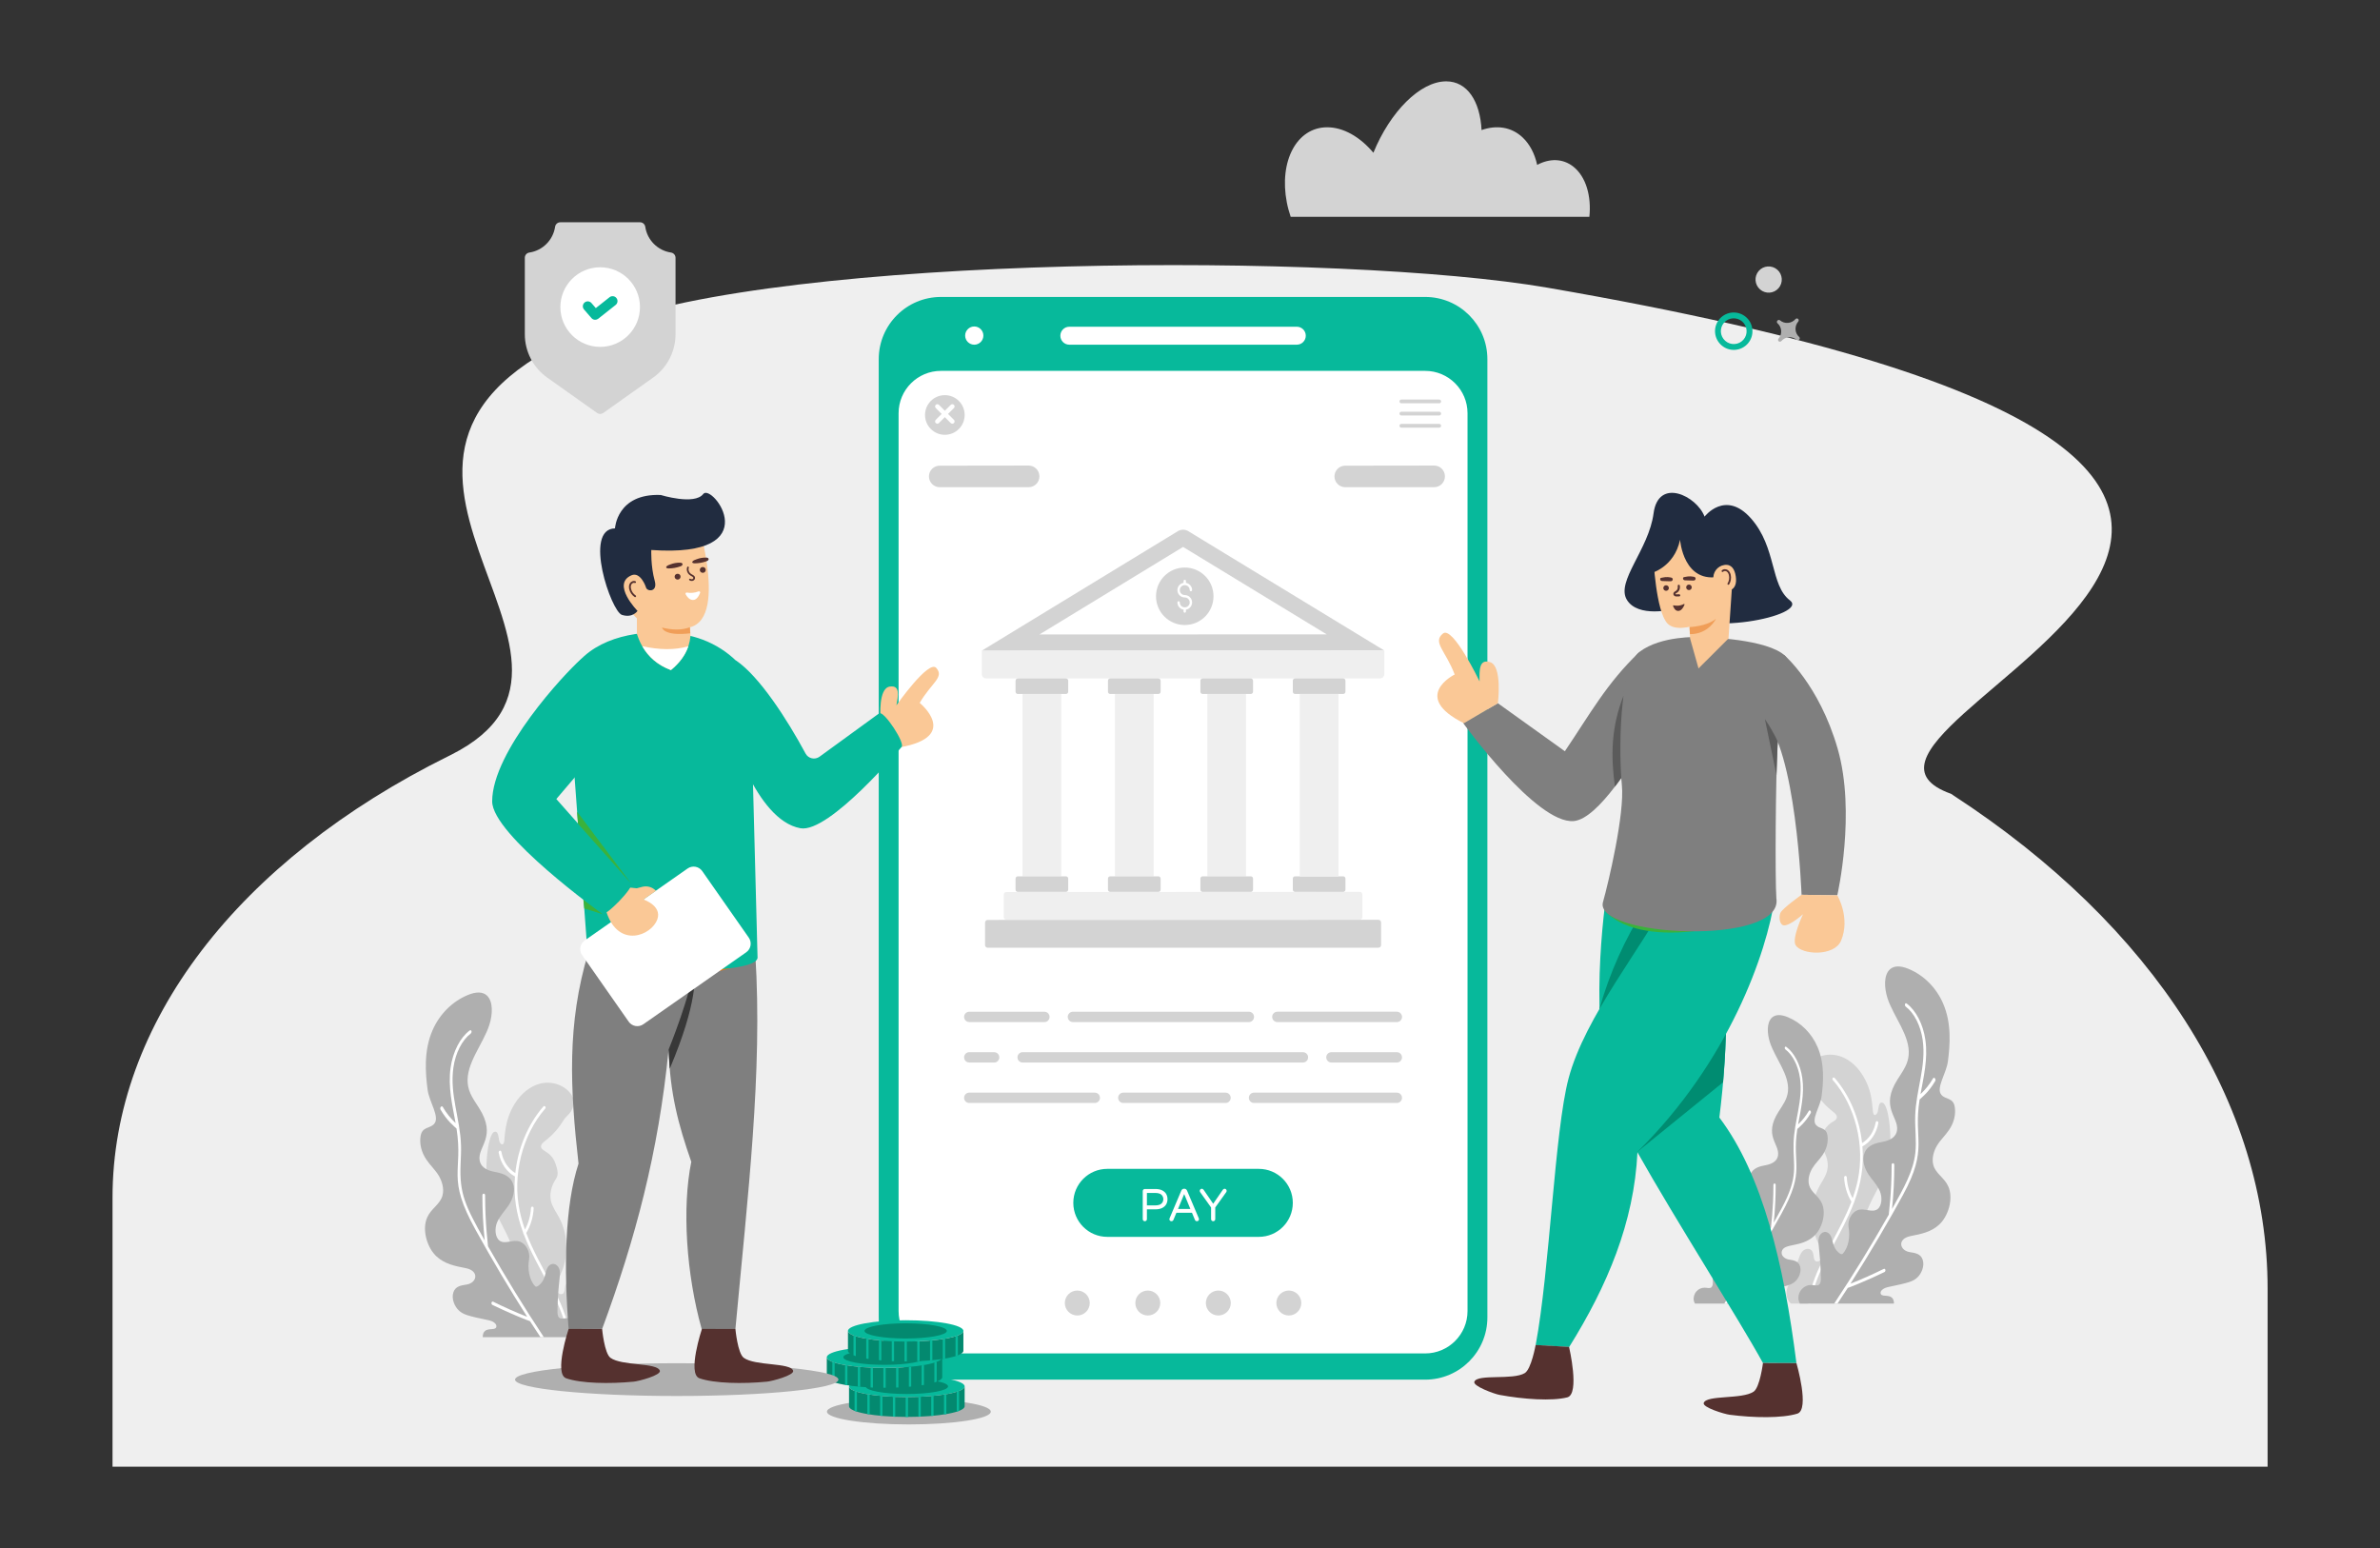 <?xml version="1.0" encoding="utf-8"?>
<!-- Generator: Adobe Illustrator 16.0.0, SVG Export Plug-In . SVG Version: 6.00 Build 0)  -->
<!DOCTYPE svg PUBLIC "-//W3C//DTD SVG 1.1//EN" "http://www.w3.org/Graphics/SVG/1.1/DTD/svg11.dtd">
<svg version="1.1" id="Layer_1" xmlns="http://www.w3.org/2000/svg" xmlns:xlink="http://www.w3.org/1999/xlink" x="0px" y="0px"
	 width="1026.248px" height="667.541px" viewBox="0 0 1026.248 667.541" enable-background="new 0 0 1026.248 667.541"
	 xml:space="preserve">
<rect x="0" y="0" width="1026.248" height="667.541" fill="#333333" stroke="none"/>
<path fill="#EFEFEF" d="M977.784,555.689v76.73H48.52V516.371c0-75.03,54.032-145.377,144.908-190.373
	c0.396-0.196,0.79-0.394,1.185-0.591c84.069-42.303-73.977-130.821,63.995-184.678c80.535-31.437,320.775-31.849,408.61-16.688
	c475.138,82.01,93.6,189.359,174.019,218.222c0.402,0.145,0.674,0.444,1.014,0.666C928.565,399.148,977.784,475.608,977.784,555.689
	z"/>
<path fill="#D3D3D3" d="M214.992,525.267c4.748,9.293,6.818,12.491,7.14,21.971c0.226,5.808,0.945,7.418,2.775,10.505
	c0.509,0.84,1.003,1.637,1.397,2.483c0.69,1.471,1.196,3.629,0.318,5.013c-1.799,2.771,1.002,9.998,6.013,10.812
	c3.165,0.523,6.009-1.672,9.026-1.019c1.374,0.297,3.055,0.653,4.141,1.524h7.755c3.017-2.628,2.354-7.712-0.521-10.072
	c-0.446-3.275-1.727-6.254-2.941-9.812c-0.359-1.029-0.78-2.305-1.677-3.222c-0.957-0.962-2.609-1.457-3.735-0.53
	c-1.478,1.225-0.806,3.578-1.676,4.646c-0.618,0.751-1.969,0.495-2.638-0.359c-0.652-0.851-0.839-2.217-0.493-3.596
	c0.323-1.267,0.99-2.43,1.658-3.746c3.787-7.843,3.582-17.425-0.531-25.047c-1.142-2.118-2.764-4.275-3.393-6.79
	c-0.769-3.045,0.029-6.709,2.181-9.826c1.344-1.961,0.311-4.753-0.281-6.484c-1.877-5.437-6.188-5.128-6.216-7.372
	c-0.024-0.923,0.825-1.683,1.852-2.475c3.166-2.447,5.885-5.542,7.961-9.009c0.782-1.299,2.375-2.343,3.238-3.861
	c0.918-1.671,1.235-3.483,0.88-5.047c-0.952-4.076-7.367-8.554-14.463-6.674c-4.131,1.074-8.102,4.175-10.909,8.784
	c-4.664,7.551-4.081,15.172-4.543,16.567c-0.123,0.377-0.404,0.793-0.727,0.824c-0.266,0.039-0.604-0.195-0.982-0.719
	c-0.816-1.094-0.294-5.268-2.379-4.727c-3.294,0.884-5.038,20.759-1.666,29.575C212.511,520.287,213.747,522.837,214.992,525.267z"
	/>
<path fill="#FFFFFF" d="M222.055,507.278c-0.698,8.706,0.62,16.365,3.561,24.295c-0.023,0.237,0.052,0.483,0.23,0.638
	c0.002,0.001,0.005,0.002,0.006,0.003c5.899,15.487,16.4,28.134,19.088,44.341h1.197c-2.729-16.7-13.297-29.277-19.223-44.899
	c1.895-3.161,3.012-6.879,3.2-10.675c0.019-0.366-0.227-0.683-0.552-0.707c-0.314-0.019-0.603,0.256-0.62,0.625
	c-0.163,3.266-1.059,6.468-2.581,9.252c-0.913-2.576-1.689-5.223-2.246-7.925c-3.302-15.479,1.147-32.941,10.976-44.198
	c0.56-0.654-0.27-1.544-0.828-0.895c-6.586,7.612-10.932,17.917-12.057,28.668c-2.999-1.749-5.288-5.103-6.017-9.133
	c-0.07-0.385-0.386-0.616-0.702-0.51c-0.317,0.104-0.52,0.503-0.448,0.893C215.879,501.662,218.57,505.453,222.055,507.278z"/>
<path fill="#AFAFAF" d="M189.164,506.884c1.32,2.199,2.458,5.522,1.647,8.574c-1.033,3.831-4.849,5.566-6.573,9.403
	c-2.495,5.469,0.095,13.399,4.02,16.917c3.558,3.254,7.845,4.107,12.647,5.037c5.868,1.22,4.769,6.228,0.474,7.026
	c-2.709,0.432-5.006,0.733-5.897,3.432c-0.891,2.689,0.515,6.017,2.286,7.696c1.917,1.842,3.765,2.391,13.11,4.332
	c1.359,0.272,3.356,1.332,3.161,2.703c-0.234,1.746-3.245,0.51-4.897,1.867c-0.675,0.537-1.008,1.515-0.986,2.684h41.438
	c2.106-3.711-0.941-8.293-5.055-8.189c-1.241,0.034-2.576,0.513-3.408-0.174c-0.685-0.584-0.785-1.793-0.753-2.985
	c0.247-12.712,1.53-15.169,0.902-17.635c-0.732-2.841-3.669-3.601-5.19-0.983c-1.064,1.846-0.837,4.375-2.589,6.492
	c-0.957,1.18-2.194,2.093-2.728,1.541c-2.72-2.836-3.347-7.958-2.642-11.586c0.595-3.222-1.353-6.824-4.08-7.698
	c-3.01-0.957-6.26,1.281-8.593-0.355c-2.051-1.464-2.219-5.316-1.11-7.94c1.164-2.781,3.302-4.829,5-7.372
	c1.709-2.597,3.084-6.348,1.745-9.593c-1.45-3.578-5.328-4.315-7.928-4.806c-3.801-0.714-5.97-2.397-6.362-5.005
	c-0.904-6.041,7.642-10.108-0.281-22.591c-2.094-3.307-4.442-6.308-4.844-10.517c-0.829-8.551,6.642-16.977,9.313-25.2
	c1.401-4.34,1.804-10.117-1.085-12.75c-1.751-1.566-4.485-1.702-8.116-0.208c-6.693,2.738-12.302,8.29-15.32,15.32
	c-3.757,8.674-3.059,18.208-2.091,25.536c0.69,5.318,5.401,11.765,2.859,14.701c-1.881,2.197-5.234,1.112-5.898,5.395
	c-0.517,3.307,0.387,6.96,2.551,10.105C185.514,502.459,187.62,504.363,189.164,506.884z"/>
<path fill="#FFFFFF" d="M196.85,486.615c2.983,18.941-4.499,20.808,8.283,43.802c7.158,12.95,14.512,25.356,22.186,37.366
	c-4.913-1.931-9.804-4.1-14.653-6.507c-0.318-0.157-0.648,0.024-0.738,0.409c-0.089,0.386,0.099,0.827,0.419,0.982
	c7.362,3.609,15.602,6.879,16.159,6.979c1.494,2.32,3.012,4.617,4.537,6.908h1.455c-8.364-12.619-16.343-25.578-24.067-39.191
	c0.028-0.747-1.254-9.161-1.25-21.93c-0.001-1.003-1.176-0.987-1.175,0.007c-0.002,6.488,0.329,12.97,0.991,19.424
	c-8.481-15.106-10.894-20.169-10.4-32.694c0.106-2.696,0.272-5.484,0.195-8.239c-0.328-11.649-4.948-21.884-3.297-33.559
	c0.892-6.368,3.805-11.945,7.428-14.676c0.323-0.246,0.49-0.746,0.375-1.12c-0.115-0.375-0.471-0.483-0.797-0.24
	c-4.016,3.005-7.24,9.107-8.203,16.031c-1.191,8.438,0.818,16.394,2.154,23.871c-2.088-1.932-3.964-4.242-5.528-6.946
	c-0.192-0.333-0.567-0.346-0.836-0.031c-0.269,0.319-0.328,0.846-0.133,1.179C192.91,483.497,195.867,485.649,196.85,486.615z"/>
<path fill="#D3D3D3" d="M809.978,511.905c-0.815,1.598-1.68,3.216-2.496,4.83c-3.996,7.945-4.31,11.414-4.488,16.664
	c-0.221,5.682-0.925,7.257-2.714,10.277c-0.499,0.821-0.982,1.601-1.367,2.429c-0.676,1.439-1.17,3.55-0.311,4.904
	c1.76,2.71-0.98,9.78-5.882,10.576c-3.096,0.512-5.877-1.635-8.829-0.996c-1.345,0.291-2.989,0.638-4.052,1.491h-7.587
	c-2.95-2.57-2.303-7.544,0.509-9.854c0.438-3.203,1.689-6.118,2.878-9.598c0.351-1.007,0.763-2.255,1.641-3.152
	c0.936-0.941,2.552-1.425,3.653-0.519c0.801,0.665,0.965,1.72,1.086,2.658c0.168,1.238,0.343,2.367,1.616,2.32
	c1.907-0.062,2.479-2.404,2-4.301c-0.315-1.24-0.969-2.377-1.621-3.665c-3.705-7.673-3.504-17.046,0.519-24.502
	c1.118-2.071,2.705-4.182,3.319-6.642c0.752-2.979-0.028-6.563-2.133-9.612c-1.314-1.918-0.304-4.65,0.274-6.343
	c1.403-4.063,4.423-5.081,5.328-5.836c0.468-0.411,0.746-0.918,0.752-1.375c0.024-0.903-0.806-1.646-1.812-2.421
	c-3.096-2.394-5.757-5.421-7.787-8.813c-0.765-1.271-2.325-2.292-3.167-3.777c-1.695-3.079-1.323-6.016,1.426-8.559
	c6.079-5.684,16.424-4.341,22.533,5.686c5.57,9.02,3.272,16.833,5.155,17.013c0.26,0.038,0.59-0.192,0.961-0.704
	c0.798-1.07,0.289-5.153,2.327-4.625c0.413,0.111,0.791,0.509,1.152,1.208c2.247,3.907,3.499,19.825,0.477,27.725
	C812.404,507.034,811.195,509.529,809.978,511.905z"/>
<path fill="#FFFFFF" d="M803.068,494.308c0.683,8.518-0.606,16.01-3.483,23.768c0.022,0.233-0.051,0.472-0.226,0.625
	c-0.002,0.001-0.006,0.002-0.007,0.003c-1.236,3.246-2.677,6.361-4.172,9.349c-5.748,11.473-12.428,21.53-14.5,34.029h-1.171
	c2.098-12.833,8.879-23.061,14.674-34.643c1.483-2.968,2.91-6.063,4.131-9.281c-1.854-3.093-2.947-6.729-3.13-10.443
	c-0.018-0.358,0.223-0.667,0.539-0.691c0.308-0.018,0.59,0.25,0.606,0.612c0.159,3.195,1.035,6.328,2.524,9.05
	c0.894-2.52,1.652-5.108,2.197-7.752c3.229-15.143-1.122-32.226-10.737-43.238c-0.548-0.639,0.263-1.511,0.81-0.875
	c6.442,7.447,10.694,17.528,11.795,28.045c2.934-1.71,5.172-4.991,5.884-8.934c0.069-0.377,0.378-0.603,0.687-0.499
	c0.311,0.102,0.509,0.492,0.44,0.873C809.11,488.814,806.477,492.524,803.068,494.308z"/>
<path fill="#AFAFAF" d="M835.245,493.923c-1.292,2.15-2.405,5.401-1.612,8.387c1.011,3.749,4.746,5.446,6.432,9.199
	c2.44,5.35-0.093,13.108-3.933,16.55c-3.481,3.184-7.673,4.018-12.372,4.928c-5.741,1.193-4.666,6.092-0.464,6.874
	c2.652,0.422,4.898,0.717,5.769,3.357c0.872,2.63-0.503,5.886-2.237,7.529c-1.874,1.802-3.682,2.339-12.825,4.237
	c-1.33,0.266-3.283,1.303-3.092,2.645c0.229,1.708,3.174,0.5,4.792,1.827c0.659,0.525,0.985,1.483,0.963,2.625h-40.536
	c-0.262-0.46-0.484-0.95-0.59-1.514c-0.603-3.301,2.067-6.585,5.536-6.497c1.213,0.033,2.519,0.501,3.333-0.171
	c0.669-0.572,0.768-1.754,0.736-2.92c-0.242-12.436-1.497-14.839-0.882-17.251c0.716-2.78,3.589-3.523,5.077-0.962
	c0.454,0.787,0.694,1.785,0.929,2.764c0.408,1.607,0.914,2.753,1.604,3.587c0.936,1.154,2.146,2.048,2.667,1.508
	c2.661-2.774,3.275-7.785,2.584-11.334c-0.274-1.485,0-3.142,0.756-4.594c0.769-1.449,1.945-2.523,3.235-2.937
	c2.945-0.935,6.125,1.253,8.406-0.347c2.007-1.432,2.171-5.201,1.085-7.768c-0.695-1.663-1.724-3.022-2.822-4.44
	c-0.698-0.888-1.427-1.809-2.069-2.771c-1.673-2.54-3.018-6.21-1.708-9.384c1.417-3.5,5.212-4.222,7.756-4.701
	c3.718-0.699,5.838-2.346,6.223-4.896c0.884-5.91-7.477-9.889,0.275-22.1c0.363-0.573,0.748-1.139,1.116-1.72
	c1.642-2.52,3.3-5.185,3.622-8.569c0.816-8.413-6.497-16.607-9.11-24.652c-1.371-4.247-1.765-9.898,1.062-12.474
	c1.712-1.532,4.386-1.666,7.939-0.203c6.548,2.678,12.034,8.11,14.988,14.987c3.674,8.485,2.992,17.812,2.045,24.98
	c-0.676,5.202-5.285,11.51-2.797,14.382c1.841,2.148,5.12,1.087,5.77,5.277c0.506,3.235-0.379,6.809-2.496,9.886
	C838.814,489.594,836.755,491.458,835.245,493.923z"/>
<path fill="#FFFFFF" d="M827.726,474.094c-2.771,17.602,3.886,20.796-7.116,41.05c-5.521,10.206-14.179,25.032-22.69,38.355
	c4.806-1.89,9.59-4.012,14.334-6.366c0.311-0.153,0.633,0.023,0.722,0.4c0.087,0.377-0.097,0.809-0.41,0.961
	c-7.202,3.53-15.263,6.729-15.808,6.828c-1.461,2.27-2.947,4.516-4.439,6.758h-1.423c8.183-12.345,15.988-25.022,23.544-38.34
	c-0.028-0.73,1.226-8.961,1.223-21.452c0-0.401,0.251-0.727,0.565-0.73c0.002-0.001,0.004-0.001,0.008,0
	c0.316,0,0.576,0.33,0.576,0.736c0.001,6.347-0.322,12.689-0.97,19.002c5.186-9.236,9.193-16.342,10.051-24.248
	c0.555-5.107-0.216-10.531-0.067-15.795c0.32-11.396,4.839-21.409,3.225-32.829c-0.872-6.229-3.722-11.686-7.267-14.357
	c-0.315-0.241-0.48-0.729-0.366-1.096c0.112-0.366,0.46-0.473,0.778-0.234c3.929,2.939,7.083,8.909,8.024,15.682
	c1.166,8.255-0.8,16.038-2.106,23.353c2.042-1.889,3.878-4.149,5.409-6.795c0.188-0.326,0.554-0.338,0.817-0.031
	c0.263,0.313,0.321,0.828,0.131,1.154C831.582,471.04,828.689,473.146,827.726,474.094z"/>
<path fill="#AFAFAF" d="M781.443,503.76c-1.105,1.84-2.058,4.623-1.379,7.177c0.864,3.207,4.06,4.66,5.503,7.871
	c2.088,4.578-0.08,11.216-3.366,14.161c-5.629,5.148-13.148,2.842-13.921,6.731c-0.352,1.704,1.249,3.053,2.939,3.367
	c2.268,0.361,4.19,0.614,4.936,2.872c0.745,2.25-0.431,5.037-1.914,6.443c-1.483,1.425-3.219,1.852-4.757,2.231
	c-2.072,0.499-4.145,0.964-6.217,1.395c-0.876,0.175-2.02,0.722-2.477,1.483c-0.155,0.249-0.208,0.5-0.168,0.78
	c0.095,0.711,0.664,0.833,1.837,0.926c0.805,0.053,1.626,0.116,2.262,0.637c0.564,0.45,0.844,1.269,0.825,2.247H730.86
	c-0.223-0.394-0.414-0.813-0.504-1.295c-0.249-1.36,0.189-2.894,1.143-3.966c0.908-1.03,2.248-1.628,3.594-1.594
	c0.298,0.009,0.604,0.052,0.905,0.083c0.744,0.097,1.452,0.18,1.948-0.229c0.572-0.489,0.656-1.501,0.63-2.499
	c-0.208-10.641-1.281-12.697-0.755-14.761c0.613-2.379,3.071-3.015,4.345-0.823c0.864,1.499,0.734,3.702,2.166,5.434
	c0.801,0.987,1.837,1.752,2.284,1.29c2.277-2.374,2.802-6.662,2.211-9.699c-0.498-2.697,1.134-5.712,3.415-6.444
	c2.404-0.764,5.298,1.033,7.193-0.296c1.718-1.226,1.857-4.451,0.929-6.647c-0.973-2.328-2.763-4.042-4.185-6.171
	c-1.432-2.173-2.583-5.313-1.461-8.029c1.214-2.995,4.46-3.612,6.637-4.023c3.181-0.598,4.996-2.007,5.325-4.189
	c0.756-5.056-6.397-8.461,0.235-18.911c1.752-2.768,3.718-5.28,4.054-8.802c0.695-7.158-5.559-14.211-7.795-21.094
	c-1.172-3.634-1.509-8.469,0.909-10.673c1.466-1.311,3.753-1.425,6.793-0.173c5.604,2.292,10.297,6.939,12.824,12.824
	c3.145,7.261,2.56,15.241,1.751,21.375c-0.579,4.451-4.521,9.849-2.393,12.306c1.581,1.846,4.38,0.93,4.937,4.516
	c0.433,2.768-0.325,5.826-2.136,8.458C784.498,500.056,782.735,501.651,781.443,503.76z"/>
<path fill="#FFFFFF" d="M775.009,486.794c-2.484,15.775,3.725,17.494-6.933,36.666c-5.992,10.839-12.148,21.225-18.57,31.278
	c4.112-1.616,8.206-3.432,12.265-5.447c0.64-0.315,0.908,0.852,0.267,1.164c-4.457,2.185-8.953,4.132-13.469,5.84
	c-0.02,0.007-0.038-0.001-0.057,0.003c-1.251,1.943-2.522,3.865-3.799,5.783h-1.217c7.001-10.563,13.68-21.411,20.146-32.806
	c-0.025-0.625,1.048-7.668,1.046-18.356c0-0.343,0.215-0.622,0.483-0.625c0.002,0,0.004,0,0.007,0c0.271,0,0.493,0.283,0.492,0.631
	c0.002,5.43-0.275,10.856-0.829,16.259c0.708-1.263,3.046-5.546,3.281-5.983c7.716-14.271,4.974-18.104,5.261-28.28
	c0.275-9.751,4.141-18.319,2.76-28.091c-0.747-5.33-3.185-9.999-6.218-12.286c-0.651-0.496-0.292-1.623,0.353-1.138
	c3.361,2.516,6.061,7.624,6.867,13.419c0.997,7.063-0.682,13.7-1.803,19.981c1.747-1.616,3.317-3.551,4.628-5.814
	c0.161-0.279,0.475-0.289,0.698-0.026c0.225,0.267,0.275,0.708,0.112,0.987C778.309,484.18,775.834,485.983,775.009,486.794z"/>
<path fill="#07B99B" d="M641.357,154.87v413.174c0,14.822-12.016,26.837-26.828,26.837H405.734
	c-14.813,0-26.828-12.015-26.828-26.837V154.87c0-14.822,12.015-26.828,26.828-26.828h208.794
	C629.341,128.042,641.357,140.048,641.357,154.87z"/>
<path fill="#FFFFFF" d="M632.794,178.178v387.125c0,10.075-8.19,18.275-18.265,18.275H405.734c-10.075,0-18.266-8.201-18.266-18.275
	V178.178c0-10.075,8.191-18.266,18.266-18.266h208.794C624.604,159.912,632.794,168.104,632.794,178.178z"/>
<path fill="#FFFFFF" d="M563.049,144.752c0,2.107-1.694,3.872-3.873,3.872h-98.085c-2.141,0-3.872-1.731-3.872-3.872
	c0-2.107,1.693-3.872,3.872-3.872h98.085C561.316,140.88,563.049,142.612,563.049,144.752z"/>
<path fill="#FFFFFF" d="M424.032,144.693c0,2.171-1.764,3.937-3.924,3.937c-2.172,0-3.937-1.766-3.937-3.937
	c0-2.159,1.765-3.924,3.937-3.924C422.268,140.769,424.032,142.534,424.032,144.693z"/>
<path fill="#D3D3D3" d="M620.582,173.898h-16.316c-0.448,0-0.812-0.363-0.812-0.811c0-0.447,0.364-0.811,0.812-0.811h16.316
	c0.447,0,0.811,0.363,0.811,0.811C621.393,173.535,621.029,173.898,620.582,173.898z"/>
<path fill="#D3D3D3" d="M620.582,179.147h-16.316c-0.448,0-0.812-0.363-0.812-0.811s0.364-0.811,0.812-0.811h16.316
	c0.447,0,0.811,0.363,0.811,0.811S621.029,179.147,620.582,179.147z"/>
<path fill="#D3D3D3" d="M620.582,184.396h-16.316c-0.448,0-0.812-0.363-0.812-0.811c0-0.448,0.364-0.811,0.812-0.811h16.316
	c0.447,0,0.811,0.363,0.811,0.811C621.393,184.033,621.029,184.396,620.582,184.396z"/>
<path fill="#D3D3D3" d="M415.958,178.93c0,4.722-3.828,8.549-8.54,8.549c-4.722,0-8.55-3.827-8.55-8.549s3.828-8.549,8.55-8.549
	C412.13,170.381,415.958,174.208,415.958,178.93z"/>
<path fill="#FFFFFF" d="M409.95,182.408l-6.456-6.457c-0.381-0.382-0.381-1,0-1.382c0.382-0.382,1-0.382,1.382,0l6.458,6.456
	c0.381,0.382,0.381,1,0,1.382C410.951,182.789,410.333,182.789,409.95,182.408z"/>
<path fill="#FFFFFF" d="M403.494,182.408c-0.381-0.382-0.381-1,0-1.382l6.456-6.456c0.383-0.382,1-0.382,1.383,0
	c0.381,0.381,0.381,1,0,1.382l-6.458,6.457C404.495,182.789,403.876,182.789,403.494,182.408z"/>
<path fill="#D3D3D3" d="M596.913,280.485l-173.563,0.07l84.521-51.516c1.389-0.846,3.133-0.847,4.521-0.001L596.913,280.485z"/>
<polygon fill="#FFFFFF" points="510.134,235.828 572.057,273.521 448.209,273.57 "/>
<path fill="#EFEFEF" d="M596.913,280.485v10.215c0,1.006-0.816,1.822-1.822,1.822h-169.92c-1.006,0-1.821-0.816-1.821-1.822v-10.146
	L596.913,280.485z"/>
<path fill="#EFEFEF" d="M587.444,385.688v9.784c0,0.622-0.505,1.127-1.127,1.127H433.944c-0.622,0-1.127-0.505-1.127-1.127v-9.714
	c0-0.622,0.505-1.127,1.126-1.127l152.374-0.069C586.939,384.561,587.444,385.066,587.444,385.688z"/>
<path fill="#D3D3D3" d="M595.512,397.725v9.784c0,0.622-0.505,1.126-1.127,1.126H425.877c-0.622,0-1.126-0.504-1.126-1.126v-9.715
	c0-0.622,0.504-1.126,1.126-1.126l168.508-0.069C595.007,396.599,595.512,397.103,595.512,397.725z"/>
<rect x="440.915" y="299.233" fill="#EFEFEF" width="16.68" height="78.632"/>
<rect x="480.765" y="299.233" fill="#EFEFEF" width="16.68" height="78.632"/>
<rect x="520.616" y="299.233" fill="#EFEFEF" width="16.679" height="78.632"/>
<path fill="#D3D3D3" d="M580.155,293.496v4.763c0,0.534-0.432,0.966-0.967,0.966h-20.766c-0.534,0-0.967-0.433-0.967-0.966v-4.763
	c0-0.535,0.433-0.967,0.967-0.967h20.766C579.723,292.529,580.155,292.961,580.155,293.496z"/>
<path fill="#D3D3D3" d="M580.155,378.831v4.763c0,0.534-0.432,0.967-0.967,0.967h-20.766c-0.534,0-0.967-0.433-0.967-0.967v-4.763
	c0-0.534,0.433-0.966,0.967-0.966h20.766C579.723,377.865,580.155,378.297,580.155,378.831z"/>
<path fill="#D3D3D3" d="M540.306,293.496v4.763c0,0.534-0.433,0.966-0.967,0.966h-20.767c-0.534,0-0.966-0.433-0.966-0.966v-4.763
	c0-0.535,0.433-0.967,0.966-0.967h20.767C539.873,292.529,540.306,292.961,540.306,293.496z"/>
<path fill="#D3D3D3" d="M540.306,378.831v4.763c0,0.534-0.433,0.967-0.967,0.967h-20.767c-0.534,0-0.966-0.433-0.966-0.967v-4.763
	c0-0.534,0.433-0.966,0.966-0.966h20.767C539.873,377.865,540.306,378.297,540.306,378.831z"/>
<path fill="#D3D3D3" d="M500.456,293.496v4.763c0,0.534-0.433,0.966-0.967,0.966h-20.767c-0.534,0-0.967-0.433-0.967-0.966v-4.763
	c0-0.535,0.433-0.967,0.967-0.967h20.767C500.023,292.529,500.456,292.961,500.456,293.496z"/>
<path fill="#D3D3D3" d="M500.456,378.831v4.763c0,0.534-0.433,0.967-0.967,0.967h-20.767c-0.534,0-0.967-0.433-0.967-0.967v-4.763
	c0-0.534,0.433-0.966,0.967-0.966h20.767C500.023,377.865,500.456,378.297,500.456,378.831z"/>
<path fill="#D3D3D3" d="M460.606,293.496v4.763c0,0.534-0.433,0.966-0.967,0.966h-20.767c-0.534,0-0.967-0.433-0.967-0.966v-4.763
	c0-0.535,0.433-0.967,0.967-0.967h20.767C460.173,292.529,460.606,292.961,460.606,293.496z"/>
<path fill="#D3D3D3" d="M460.606,378.831v4.763c0,0.534-0.433,0.967-0.967,0.967h-20.767c-0.534,0-0.967-0.433-0.967-0.967v-4.763
	c0-0.534,0.433-0.966,0.967-0.966h20.767C460.173,377.865,460.606,378.297,460.606,378.831z"/>
<rect x="560.466" y="299.233" fill="#EFEFEF" width="16.68" height="78.632"/>
<path fill="#D3D3D3" d="M523.258,257.102c0,6.834-5.547,12.395-12.394,12.395c-6.848,0-12.394-5.561-12.394-12.395
	c0-6.847,5.546-12.394,12.394-12.394C517.71,244.708,523.258,250.254,523.258,257.102z"/>
<path fill="#FFFFFF" d="M510.865,256.578c-1.179,0-2.138-0.959-2.138-2.138c0-1.17,0.947-2.121,2.115-2.134
	c0.008,0,0.015,0.005,0.022,0.005c0.009,0,0.016-0.004,0.023-0.005c1.168,0.013,2.114,0.964,2.114,2.134
	c0,0.286,0.231,0.519,0.518,0.519s0.518-0.232,0.518-0.519c0-1.573-1.151-2.878-2.654-3.127v-0.794c0-0.286-0.232-0.519-0.519-0.519
	c-0.285,0-0.518,0.232-0.518,0.519v0.794c-1.504,0.249-2.655,1.554-2.655,3.126c0,1.75,1.424,3.174,3.174,3.174
	c1.177,0,2.136,0.959,2.136,2.136c0,1.17-0.945,2.122-2.112,2.136c-0.008,0-0.016-0.005-0.025-0.005
	c-0.008,0-0.016,0.005-0.023,0.005c-1.167-0.014-2.114-0.965-2.114-2.135c0-0.286-0.231-0.518-0.518-0.518
	c-0.286,0-0.518,0.232-0.518,0.518c0,1.573,1.151,2.879,2.655,3.128v0.794c0,0.286,0.233,0.518,0.518,0.518
	c0.287,0,0.519-0.232,0.519-0.518v-0.794c1.503-0.248,2.654-1.555,2.654-3.128C514.037,258.001,512.614,256.578,510.865,256.578z"/>
<path fill="#D3D3D3" d="M451.927,440.05c-0.402,0.402-0.961,0.653-1.581,0.653h-32.405c-1.995,0-2.976-2.417-1.581-3.812
	c0.401-0.402,0.96-0.653,1.581-0.653h32.405C452.341,436.238,453.322,438.655,451.927,440.05z"/>
<path fill="#D3D3D3" d="M540.738,438.468c0,1.237-0.998,2.235-2.235,2.235h-75.87c-1.995,0-2.975-2.417-1.581-3.812
	c0.403-0.402,0.961-0.653,1.581-0.653h75.87C539.738,436.238,540.738,437.237,540.738,438.468z"/>
<path fill="#D3D3D3" d="M604.556,438.468c0,1.237-0.998,2.235-2.235,2.235h-51.53c-1.235,0-2.234-0.999-2.234-2.235
	c0-1.231,0.998-2.23,2.234-2.23h51.53C603.557,436.238,604.556,437.237,604.556,438.468z"/>
<path fill="#D3D3D3" d="M430.255,457.492c-0.402,0.402-0.961,0.653-1.581,0.653h-10.732c-1.995,0-2.976-2.417-1.581-3.811
	c0.401-0.403,0.96-0.653,1.581-0.653h10.732C430.669,453.68,431.649,456.098,430.255,457.492z"/>
<path fill="#D3D3D3" d="M564.055,455.91c0,1.237-0.997,2.234-2.234,2.234H440.962c-1.236,0-2.235-0.999-2.235-2.234
	c0-1.231,0.998-2.23,2.235-2.23H561.82C563.055,453.68,564.055,454.679,564.055,455.91z"/>
<path fill="#D3D3D3" d="M603.902,457.492c-0.403,0.402-0.961,0.653-1.582,0.653h-28.212c-1.236,0-2.235-0.999-2.235-2.234
	c0-1.231,0.998-2.23,2.235-2.23h28.212C604.316,453.68,605.295,456.098,603.902,457.492z"/>
<path fill="#D3D3D3" d="M473.66,474.933c-0.403,0.403-0.961,0.654-1.582,0.654h-54.136c-1.237,0-2.235-1-2.235-2.234
	c0-1.231,0.997-2.23,2.235-2.23h54.136C474.074,471.123,475.054,473.54,473.66,474.933z"/>
<path fill="#D3D3D3" d="M530.032,474.933c-0.403,0.403-0.961,0.654-1.582,0.654h-44.084c-1.235,0-2.234-1-2.234-2.234
	c0-1.231,0.997-2.23,2.234-2.23h44.084C530.446,471.123,531.425,473.54,530.032,474.933z"/>
<path fill="#D3D3D3" d="M603.902,474.933c-0.403,0.403-0.961,0.654-1.582,0.654h-61.583c-1.235,0-2.235-1-2.235-2.234
	c0-1.231,0.997-2.23,2.235-2.23h61.583C604.316,471.123,605.295,473.54,603.902,474.933z"/>
<path fill="#07B99B" d="M557.455,518.653L557.455,518.653c0,8.097-6.563,14.66-14.66,14.66h-65.329
	c-8.097,0-14.66-6.563-14.66-14.66l0,0c0-8.096,6.563-14.66,14.66-14.66h65.329C550.892,503.993,557.455,510.557,557.455,518.653z"
	/>
<path fill="#FFFFFF" d="M493.005,526.313c-0.17-0.171-0.257-0.381-0.257-0.633v-12.095c0-0.251,0.087-0.464,0.257-0.643
	c0.172-0.179,0.381-0.268,0.632-0.268h4.507c1.251,0,2.273,0.211,3.063,0.633c0.79,0.422,1.357,0.962,1.701,1.621
	c0.343,0.659,0.513,1.371,0.513,2.134s-0.17,1.477-0.513,2.134c-0.343,0.659-0.911,1.199-1.701,1.622
	c-0.79,0.421-1.813,0.631-3.063,0.631h-3.596v4.23c0,0.251-0.089,0.461-0.268,0.633c-0.178,0.171-0.393,0.257-0.643,0.257
	C493.386,526.57,493.177,526.484,493.005,526.313z M497.966,519.751c1.344,0,2.289-0.257,2.836-0.771
	c0.546-0.514,0.82-1.153,0.82-1.917s-0.274-1.404-0.82-1.917c-0.547-0.514-1.493-0.771-2.836-0.771h-3.418v5.376H497.966z"/>
<path fill="#FFFFFF" d="M504.479,526.313c-0.165-0.171-0.248-0.381-0.248-0.633c0-0.105,0.033-0.238,0.099-0.396l5.041-11.898
	c0.105-0.236,0.253-0.431,0.445-0.583c0.19-0.151,0.423-0.227,0.701-0.227h0.198c0.278,0,0.51,0.075,0.703,0.227
	c0.189,0.152,0.338,0.347,0.444,0.583l5.04,11.898c0.066,0.158,0.1,0.291,0.1,0.396c0,0.251-0.083,0.461-0.247,0.633
	c-0.166,0.171-0.379,0.257-0.644,0.257c-0.184,0-0.353-0.05-0.503-0.149c-0.151-0.098-0.268-0.234-0.346-0.404l-1.285-3.083h-6.72
	l-1.284,3.083c-0.08,0.17-0.196,0.307-0.347,0.404c-0.151,0.1-0.32,0.149-0.503,0.149
	C504.857,526.57,504.644,526.484,504.479,526.313z M507.948,521.292h5.336l-2.667-6.423L507.948,521.292z"/>
<path fill="#FFFFFF" d="M522.485,526.313c-0.178-0.171-0.268-0.381-0.268-0.633v-5.04l-4.723-6.622
	c-0.105-0.17-0.159-0.349-0.159-0.533c0-0.25,0.083-0.464,0.246-0.642c0.166-0.177,0.374-0.267,0.625-0.267
	c0.328,0,0.592,0.152,0.79,0.455l4.13,6.008l4.131-6.008c0.198-0.303,0.461-0.455,0.791-0.455c0.251,0,0.462,0.089,0.632,0.267
	c0.172,0.178,0.25,0.392,0.238,0.642c0,0.185-0.054,0.363-0.159,0.533l-4.744,6.622v5.04c0,0.251-0.085,0.461-0.257,0.633
	c-0.17,0.171-0.382,0.257-0.632,0.257C522.876,526.57,522.663,526.484,522.485,526.313z"/>
<path fill="#D3D3D3" d="M469.902,561.844c0,2.965-2.407,5.377-5.378,5.377s-5.377-2.413-5.377-5.377
	c0-2.971,2.407-5.378,5.377-5.378S469.902,558.873,469.902,561.844z"/>
<path fill="#D3D3D3" d="M500.307,561.844c0,2.965-2.407,5.377-5.379,5.377c-2.971,0-5.377-2.413-5.377-5.377
	c0-2.971,2.407-5.378,5.377-5.378C497.9,556.465,500.307,558.873,500.307,561.844z"/>
<path fill="#D3D3D3" d="M530.711,561.844c0,2.965-2.407,5.377-5.377,5.377s-5.377-2.413-5.377-5.377
	c0-2.971,2.407-5.378,5.377-5.378S530.711,558.873,530.711,561.844z"/>
<path fill="#D3D3D3" d="M561.116,561.844c0,2.965-2.407,5.377-5.378,5.377c-2.971,0-5.377-2.413-5.377-5.377
	c0-2.971,2.407-5.378,5.377-5.378C558.709,556.465,561.116,558.873,561.116,561.844z"/>
<path fill="#D3D3D3" d="M448.186,205.375v0.053c0,2.561-2.076,4.646-4.647,4.646h-38.334c-2.561,0-4.647-2.085-4.647-4.646
	c0-2.598,2.101-4.636,4.647-4.636l38.334-0.053C446.11,200.739,448.186,202.813,448.186,205.375z"/>
<path fill="#D3D3D3" d="M623.047,205.375v0.053c0,2.561-2.074,4.646-4.647,4.646h-38.333c-2.563,0-4.647-2.085-4.647-4.646
	c0-2.598,2.1-4.636,4.647-4.636l38.333-0.053C620.973,200.739,623.047,202.813,623.047,205.375z"/>
<path fill="#AFAFAF" d="M427.228,608.682c0,3.046-15.808,5.512-35.319,5.512c-19.511,0-35.331-2.465-35.331-5.512
	c0-3.045,15.82-5.511,35.331-5.511C411.419,603.171,427.228,605.637,427.228,608.682z"/>
<ellipse fill="#07B99B" cx="391.028" cy="597.79" rx="24.926" ry="4.604"/>
<ellipse fill="#03896F" cx="391.028" cy="597.79" rx="17.773" ry="3.283"/>
<path fill="#03896F" d="M415.954,597.79v8.573c0,2.543-11.16,4.604-24.925,4.604c-13.767,0-24.926-2.061-24.926-4.604v-8.573
	c0,2.543,11.159,4.604,24.926,4.604C404.793,602.394,415.954,600.333,415.954,597.79z"/>
<path fill="#07B99B" d="M369.498,600.11v8.572c-0.363-0.111-0.698-0.228-1.006-0.351v-8.573
	C368.799,599.881,369.135,599.999,369.498,600.11z"/>
<path fill="#07B99B" d="M375.004,601.317v8.573c-0.344-0.053-0.679-0.109-1.006-0.165v-8.572
	C374.326,601.209,374.66,601.265,375.004,601.317z"/>
<path fill="#07B99B" d="M380.512,601.964v8.572c-0.339-0.028-0.672-0.058-1.002-0.091v-8.573
	C379.839,601.906,380.173,601.937,380.512,601.964z"/>
<path fill="#07B99B" d="M386.021,602.299v8.573c-0.338-0.011-0.673-0.025-1.004-0.039v-8.573
	C385.348,602.274,385.683,602.288,386.021,602.299z"/>
<path fill="#07B99B" d="M391.53,602.391v8.573c-0.166,0.002-0.333,0.002-0.501,0.002s-0.336,0-0.503-0.002v-8.573
	c0.167,0.003,0.334,0.003,0.503,0.003S391.364,602.394,391.53,602.391z"/>
<path fill="#07B99B" d="M397.038,602.26v8.573c-0.33,0.014-0.666,0.027-1.003,0.039v-8.573
	C396.373,602.288,396.708,602.274,397.038,602.26z"/>
<path fill="#07B99B" d="M402.545,601.873v8.573c-0.33,0.033-0.664,0.063-1.002,0.091v-8.572
	C401.882,601.937,402.215,601.906,402.545,601.873z"/>
<path fill="#07B99B" d="M408.056,601.153v8.572c-0.326,0.056-0.661,0.111-1.006,0.165v-8.573
	C407.395,601.265,407.73,601.209,408.056,601.153z"/>
<path fill="#07B99B" d="M413.563,599.758v8.573c-0.308,0.123-0.643,0.24-1.005,0.351v-8.572
	C412.921,599.999,413.256,599.881,413.563,599.758z"/>
<ellipse fill="#07B99B" cx="381.403" cy="585.228" rx="24.889" ry="4.597"/>
<ellipse fill="#03896F" cx="381.403" cy="585.228" rx="17.747" ry="3.279"/>
<path fill="#03896F" d="M406.292,585.228v8.56c0,2.54-11.143,4.597-24.888,4.597c-13.747,0-24.89-2.058-24.89-4.597v-8.56
	c0,2.54,11.143,4.597,24.89,4.597C395.148,589.825,406.292,587.768,406.292,585.228z"/>
<path fill="#07B99B" d="M359.903,587.545v8.56c-0.361-0.112-0.696-0.229-1.004-0.351v-8.56
	C359.207,587.317,359.542,587.434,359.903,587.545z"/>
<path fill="#07B99B" d="M365.403,588.75v8.56c-0.345-0.053-0.679-0.108-1.005-0.164v-8.561
	C364.724,588.642,365.059,588.698,365.403,588.75z"/>
<path fill="#07B99B" d="M370.903,589.396v8.561c-0.339-0.028-0.671-0.059-1.001-0.092v-8.56
	C370.231,589.338,370.563,589.369,370.903,589.396z"/>
<path fill="#07B99B" d="M376.402,589.73v8.561c-0.337-0.011-0.671-0.025-1.001-0.039v-8.561
	C375.731,589.706,376.065,589.72,376.402,589.73z"/>
<path fill="#07B99B" d="M381.905,589.822v8.561c-0.167,0.002-0.332,0.002-0.501,0.002c-0.168,0-0.337,0-0.503-0.002v-8.561
	c0.167,0.003,0.335,0.003,0.503,0.003C381.573,589.825,381.738,589.825,381.905,589.822z"/>
<path fill="#07B99B" d="M387.404,589.691v8.561c-0.33,0.014-0.665,0.028-1.001,0.039v-8.561
	C386.74,589.72,387.074,589.706,387.404,589.691z"/>
<path fill="#07B99B" d="M392.904,589.305v8.56c-0.33,0.034-0.663,0.064-1.001,0.092v-8.561
	C392.241,589.369,392.574,589.338,392.904,589.305z"/>
<path fill="#07B99B" d="M398.407,588.586v8.561c-0.326,0.056-0.66,0.111-1.004,0.164v-8.56
	C397.747,588.698,398.081,588.642,398.407,588.586z"/>
<path fill="#07B99B" d="M403.906,587.194v8.56c-0.308,0.123-0.643,0.239-1.004,0.351v-8.56
	C403.264,587.434,403.598,587.317,403.906,587.194z"/>
<ellipse fill="#07B99B" cx="390.526" cy="573.863" rx="24.889" ry="4.598"/>
<ellipse fill="#03896F" cx="390.526" cy="573.863" rx="17.748" ry="3.279"/>
<path fill="#03896F" d="M415.415,573.863v8.561c0,2.539-11.143,4.597-24.888,4.597c-13.748,0-24.891-2.058-24.891-4.597v-8.561
	c0,2.54,11.143,4.598,24.891,4.598C404.272,578.46,415.415,576.403,415.415,573.863z"/>
<path fill="#07B99B" d="M369.026,576.18v8.56c-0.363-0.111-0.697-0.228-1.004-0.351v-8.561
	C368.329,575.951,368.664,576.068,369.026,576.18z"/>
<path fill="#07B99B" d="M374.526,577.385v8.56c-0.344-0.052-0.678-0.108-1.004-0.164v-8.561
	C373.848,577.277,374.182,577.333,374.526,577.385z"/>
<path fill="#07B99B" d="M380.025,578.031v8.561c-0.339-0.028-0.671-0.059-1.001-0.092v-8.561
	C379.354,577.973,379.686,578.004,380.025,578.031z"/>
<path fill="#07B99B" d="M385.526,578.366v8.56c-0.337-0.011-0.671-0.025-1.001-0.039v-8.561
	C384.854,578.341,385.189,578.355,385.526,578.366z"/>
<path fill="#07B99B" d="M391.027,578.458v8.561c-0.166,0.002-0.332,0.002-0.5,0.002c-0.169,0-0.337,0-0.503-0.002v-8.561
	c0.167,0.003,0.334,0.003,0.503,0.003C390.695,578.46,390.862,578.46,391.027,578.458z"/>
<path fill="#07B99B" d="M396.528,578.327v8.561c-0.33,0.014-0.665,0.028-1.002,0.039v-8.56
	C395.863,578.355,396.198,578.341,396.528,578.327z"/>
<path fill="#07B99B" d="M402.027,577.939v8.561c-0.33,0.033-0.662,0.063-1.001,0.092v-8.561
	C401.365,578.004,401.697,577.973,402.027,577.939z"/>
<path fill="#07B99B" d="M407.529,577.221v8.561c-0.326,0.055-0.66,0.111-1.004,0.164v-8.56
	C406.869,577.333,407.204,577.277,407.529,577.221z"/>
<path fill="#07B99B" d="M413.03,575.829v8.561c-0.308,0.123-0.643,0.239-1.005,0.351v-8.56
	C412.387,576.068,412.722,575.951,413.03,575.829z"/>
<path fill="#D3D3D3" d="M289.334,108.893c1.119,0.166,1.953,1.117,1.953,2.249v32.98c0,7.426-3.6,14.389-9.656,18.686
	l-21.523,15.262c-0.788,0.559-1.841,0.559-2.629,0l-21.522-15.262c-6.058-4.296-9.657-11.259-9.657-18.686v-32.98
	c0-1.132,0.833-2.083,1.954-2.249c5.722-0.849,10.248-5.373,11.097-11.097c0.167-1.12,1.117-1.954,2.248-1.954h34.391
	c1.131,0,2.083,0.834,2.248,1.954C279.085,103.52,283.611,108.044,289.334,108.893z"/>
<circle fill="#FFFFFF" cx="258.792" cy="132.408" r="17.16"/>
<path fill="#07B99B" d="M256.641,137.886c-0.596,0-1.188-0.25-1.606-0.735l-3.2-3.706c-0.766-0.887-0.668-2.226,0.219-2.991
	c0.886-0.766,2.224-0.667,2.991,0.219l1.873,2.168l5.914-4.679c0.918-0.727,2.252-0.572,2.979,0.348
	c0.727,0.918,0.572,2.252-0.347,2.978l-7.507,5.94C257.566,137.736,257.102,137.886,256.641,137.886z"/>
<path fill="#07B99B" d="M741.489,137.511c-2.935,3.386-2.548,8.454,0.838,11.39c3.349,2.903,8.43,2.576,11.365-0.81
	c2.904-3.349,2.54-8.462-0.809-11.365C749.497,133.79,744.393,134.163,741.489,137.511z M751.789,146.439
	c-2.017,2.326-5.521,2.558-7.828,0.558c-2.326-2.017-2.594-5.518-0.576-7.844c1.991-2.297,5.512-2.549,7.838-0.532
	C753.53,140.622,753.78,144.142,751.789,146.439z"/>
<path fill="#AFAFAF" d="M775.336,137.503c0.32,0.278,0.354,0.808,0.069,1.135c-1.701,1.962-1.555,4.954,0.371,6.624
	c0.321,0.278,0.388,0.766,0.105,1.094c-0.319,0.368-0.883,0.451-1.204,0.173c-1.926-1.669-4.872-1.43-6.574,0.532
	c-0.283,0.328-0.813,0.371-1.133,0.092c-0.36-0.313-0.354-0.808-0.069-1.135c1.701-1.963,1.479-4.948-0.445-6.617
	c-0.321-0.278-0.354-0.808-0.071-1.135c0.319-0.368,0.848-0.411,1.169-0.133c1.924,1.669,4.947,1.425,6.648-0.538
	C774.486,137.268,774.975,137.19,775.336,137.503z"/>
<path fill="#D3D3D3" d="M766.354,116.276c2.348,2.035,2.604,5.622,0.568,7.97c-2.056,2.372-5.622,2.603-7.971,0.568
	c-2.371-2.056-2.647-5.619-0.591-7.991C760.396,114.475,763.982,114.22,766.354,116.276z"/>
<path fill="#D3D3D3" d="M556.541,93.489h128.794c0.922-8.967-1.473-17.351-6.946-21.656c-4.536-3.566-10.231-3.589-15.569-0.734
	c-1.045-4.771-3.143-8.905-6.301-11.867c-4.846-4.543-11.261-5.415-17.674-3.15c-0.636-12.502-6.202-21.006-15.252-21.006
	c-11.245,0-24.202,13.146-31.388,30.791c-5.649-6.74-12.836-10.988-19.917-10.988c-13.093,0-20.886,14.54-17.402,32.479
	C555.294,89.46,555.874,91.498,556.541,93.489z"/>
<path fill="#AFAFAF" d="M361.525,594.865c0,3.894-31.21,7.063-69.719,7.063c-38.507,0-69.718-3.169-69.718-7.063
	c0-3.907,31.21-7.064,69.718-7.064C330.314,587.801,361.525,590.958,361.525,594.865z"/>
<path fill="#FAC896" d="M403.715,287.998c3.576,4.065-2.043,6.361-7.142,15.071c0,0,17.727,14.432-8.384,19.153l-8.496-12.801
	c0,0-1.056-12.614,3.954-13.38c4.594-0.704,3.661,3.903,2.877,8.084C386.524,304.125,400.443,284.28,403.715,287.998"/>
<path fill="#07B99B" d="M317.391,284.816c9.99,6.726,22.044,25.36,29.968,40.103c1.175,2.184,4.012,2.818,6.018,1.359l25.711-18.703
	c2.03-1.332,11.618,13.264,9.588,14.596c0,0-31.117,37.223-43.556,34.95c-19.514-3.566-30.407-43.106-30.407-43.106L317.391,284.816
	z"/>
<path fill="#7F7F7F" d="M253.695,410.643l72.006,0.972c3.187,50.727-3.293,103.994-8.595,161.461h-14.532
	c-6.68-23.683-8.516-52.387-4.49-72.13c-5.685-16.313-9.115-29.288-9.788-48.372c-4.363,44.364-14.361,81.777-28.654,120.446H245.19
	c-2.071-26.03-1.693-52.981,4.27-71.296C245.809,469.374,244.4,441.483,253.695,410.643z"/>
<path fill="#383838" d="M288.297,452.57l0.49,8.25c12.235-28.909,10.766-39.5,11.032-44.902h-0.329
	C297.847,429.21,288.297,452.57,288.297,452.57z"/>
<path fill="#E07A14" d="M257.656,414.338c46.28,13.332,65.383-0.378,65.383-0.378l-67.778-6.043L257.656,414.338z"/>
<path fill="#07B99B" d="M249.801,284.969c10.859-11.75,30.133-13.8,44.882-11.383c11.66,1.911,22.046,8.459,28.537,18.331
	l0.271,0.415l3.149,120.183c1.647,9.29-74.249,6.864-73.301-1.679l-8.628-116.993C244.711,290.798,246.893,287.768,249.801,284.969z
	"/>
<path fill="#FAC896" d="M274.627,261.318v11.979c2.287,7.302,6.929,12.711,14.667,15.632c4.929-4.056,7.94-8.886,8.444-14.73
	l-0.911-12.88H274.627z"/>
<path fill="#FFFFFF" d="M296.816,278.647c-1.313,3.904-3.91,7.308-7.522,10.282c-5.694-2.149-9.68-5.672-12.313-10.282
	C284.255,280.21,290.945,280.395,296.816,278.647z"/>
<path fill="#FAC896" d="M299.227,219.103c0,0,15.516,47.141-1.752,51.367c-19.156,4.689-27.607-5.773-28.661-16.147
	c-1.412-13.899-10.622-37.904,30.525-35.892L299.227,219.103z"/>
<path fill="#212C40" d="M274.898,263.408c0,0-2.061,3.189-6.719,1.724c-4.657-1.465-16.787-37.046-2.998-37.304
	c0,0,0.775-15.168,19.735-14.393c0,0,14.525,4.488,18.317-0.425c3.792-4.912,28.622,27.734-22.395,24.14
	c0,0-0.293,6.889,1.487,13.323c1.381,4.988-3.404,4.698-3.792,2.758c-0.05-0.254-2.368-6.856-6.258-5.166
	C263.542,251.861,274.898,263.408,274.898,263.408z"/>
<path fill="#FFFFFF" d="M296.49,374.486l-44.358,31.025c-2.053,1.435-2.553,4.263-1.118,6.315l20.072,28.699
	c1.436,2.052,4.263,2.553,6.316,1.117l44.358-31.025c2.052-1.436,2.552-4.263,1.117-6.315l-20.072-28.699
	C301.369,373.551,298.542,373.051,296.49,374.486z"/>
<path fill="#FAC896" d="M270.962,382.635l3.599,0.38l2.372-0.624c2.141-0.563,4.417,0.099,5.922,1.721l0,0l-5.353,3.744
	c0,0,9.204,3.061,5.353,9.826c-3.85,6.765-18.098,10.955-22.169-7.423C259.505,384.923,270.962,382.635,270.962,382.635z"/>
<polygon fill="#3BB23B" points="251.129,384.101 251.945,391.722 260.028,394.231 "/>
<path fill="#07B99B" d="M250.309,284.435c-6.7,5.802-38.12,39.542-38.083,61.134c0.024,14.445,47.395,48.435,47.395,48.435
	c1.412,1.469,13.964-11.535,12.553-13.005l-32.288-36.479l26.731-31.369C266.617,313.151,256.579,279.005,250.309,284.435z"/>
<path fill="#55312F" d="M259.631,573.016c0,0,0.956,10.52,3.604,12.452c4.89,3.566,20.099,1.998,21.286,5.543
	c0.655,1.954-9.074,4.523-11.232,4.732c-10.486,1.017-22.786,0.782-29.164-1.452c-5.386-1.887,1.064-21.275,1.064-21.275H259.631z"
	/>
<path fill="#55312F" d="M317.106,573.016c0,0,0.956,10.52,3.604,12.452c4.889,3.566,20.098,1.998,21.286,5.543
	c0.655,1.954-9.075,4.523-11.234,4.732c-10.486,1.017-22.785,0.782-29.162-1.452c-5.387-1.887,1.064-21.275,1.064-21.275H317.106z"
	/>
<polygon fill="#3BB23B" points="248.842,350.003 249.233,355.186 272.17,381.003 "/>
<path fill="#F09E58" d="M285.416,270.592c0.204,0.329,1.076,3.772,12.243,2.474l-0.188-2.599
	C293.783,271.834,289.707,271.642,285.416,270.592z"/>
<path fill="#55312F" d="M298.308,250.502c0.249-0.008,0.495-0.069,0.708-0.187c0.581-0.319,0.842-0.987,0.606-1.555
	c-0.21-0.511-0.722-0.787-1.172-1.031c-0.124-0.067-0.248-0.134-0.365-0.205c-0.985-0.607-1.437-1.76-1.069-2.739
	c0.071-0.192-0.026-0.406-0.218-0.478c-0.195-0.074-0.407,0.025-0.479,0.218c-0.49,1.312,0.088,2.839,1.376,3.633
	c0.127,0.079,0.264,0.152,0.4,0.226c0.375,0.203,0.729,0.394,0.839,0.661c0.086,0.21-0.038,0.486-0.278,0.618
	c-0.276,0.152-0.701,0.12-0.929-0.067c-0.159-0.131-0.393-0.108-0.524,0.051c-0.13,0.158-0.106,0.393,0.052,0.523
	C297.536,250.4,297.925,250.515,298.308,250.502z"/>
<path fill="#FFFFFF" d="M296.18,255.497c1.658,0.309,3.343,0.153,5.058-0.506c0.406-0.156,0.807,0.238,0.649,0.643
	c-0.488,1.246-1.491,3.114-3.114,3.067c-1.579-0.046-2.603-1.48-3.126-2.48C295.451,255.849,295.767,255.42,296.18,255.497z"/>
<path fill="#55312F" d="M293.257,242.626c0.409,0.013,0.904,0.113,1.033,0.501c0.083,0.249-0.035,0.531-0.226,0.711
	c-0.19,0.18-0.441,0.28-0.688,0.369c-1.614,0.584-3.33,0.889-5.046,0.898c-0.463,0.002-1.396-0.157-0.974-0.807
	c0.315-0.486,1.275-0.77,1.79-0.968C290.452,242.829,291.857,242.583,293.257,242.626z"/>
<path fill="#55312F" d="M304.502,240.425c0.41,0.013,0.904,0.114,1.033,0.502c0.083,0.249-0.035,0.53-0.225,0.71
	c-0.19,0.181-0.442,0.281-0.688,0.37c-1.616,0.584-3.33,0.889-5.048,0.898c-0.463,0.002-1.396-0.157-0.973-0.807
	c0.316-0.486,1.275-0.77,1.792-0.968C301.698,240.628,303.104,240.382,304.502,240.425z"/>
<path fill="#553230" d="M290.904,248.527c-0.083,0.69,0.443,1.297,1.151,1.371c0.708,0.074,1.331-0.432,1.396-1.122
	c0.083-0.689-0.427-1.312-1.15-1.371C291.593,247.333,290.97,247.838,290.904,248.527z"/>
<path fill="#553230" d="M301.761,245.618c-0.082,0.69,0.443,1.297,1.151,1.371c0.708,0.075,1.331-0.432,1.397-1.121
	c0.082-0.689-0.428-1.312-1.151-1.371C302.45,244.423,301.828,244.929,301.761,245.618z"/>
<path fill="#55312F" d="M273.876,257.481c-0.076,0-0.152-0.021-0.219-0.066c-1.196-0.791-2.053-2.048-2.352-3.45
	c-0.141-0.662-0.204-1.621,0.296-2.438c0.452-0.739,1.47-1.275,2.387-0.902c0.203,0.083,0.3,0.315,0.217,0.518
	c-0.084,0.203-0.319,0.301-0.518,0.217c-0.517-0.21-1.135,0.136-1.408,0.582c-0.364,0.594-0.309,1.339-0.197,1.858
	c0.255,1.199,0.989,2.275,2.012,2.953c0.184,0.121,0.234,0.368,0.113,0.55C274.131,257.418,274.005,257.481,273.876,257.481z"/>
<path fill="#07B99B" d="M774.612,587.734l-14.441-0.039c-10.321-18.845-37.56-61.436-54.202-91.006h-0.012
	c-2.085-3.714-4.001-7.22-5.708-10.453c-15.027-28.462-10.569-78.417-7.689-100.115h44.688c9.229,29.581,7.939,65.116,4.132,95.737
	C760.028,506.554,769.204,544.987,774.612,587.734z"/>
<path fill="#008C71" d="M732.535,384.912c-3.023,2.062-2.229,30.611-2.857,30.152c-0.641-0.474-40.048,20.059-40.048,20.059
	c4.411-15.485,10.931-30.25,19.901-44.178L732.535,384.912z"/>
<polygon fill="#3BB23B" points="705.957,496.689 705.969,496.689 705.957,496.702 "/>
<path fill="#008C71" d="M742.982,466.662l-37.013,30.027l24.553-69.046l13.62,3.675C744.481,442.551,744.05,454.372,742.982,466.662
	z"/>
<path fill="#07B99B" d="M765.291,387.043c-3.358,23.547-19.701,70.628-59.216,109.585c-1.415,30.576-13.164,58.046-29.441,84.157
	l-14.463-0.808c6.061-32.269,8.165-92.126,14.17-114.907c7.106-26.947,32.242-56.918,42.72-78.027H765.291z"/>
<path fill="#7F7F7F" d="M712.846,313.072c0,0-3.999,7.593-9.614,16.232c-2.104,3.261-4.445,6.674-6.883,9.879h-0.014
	c-5.908,7.761-12.401,14.351-17.695,14.839c-16.122,1.491-47.759-42.296-47.759-42.296l14.999-8.499l28.884,20.693
	c10.631-15.703,18.074-29.422,32.035-42.659L712.846,313.072z"/>
<path fill="#5B5B5B" d="M703.232,329.304c-2.104,3.261-4.445,6.674-6.883,9.879h-0.014c-1.776-13.369-1.663-25.551,3.734-39.222
	L703.232,329.304z"/>
<path fill="#3BB23B" d="M762.616,393.913c-57.438,19.345-70.823-1.603-70.823-1.603L762.616,393.913z"/>
<path fill="#7F7F7F" d="M766.447,321.334c-0.78,14.797-1.092,56.981-0.479,66.023c3.243,20.812-79.809,16.601-74.7,1.349
	c2.271-8.025,9.33-37.889,8.075-50.192c-1.24-12.317-1.574-50.494,7.691-57.502c9.252-6.995,25.29-6.326,25.29-6.326
	s25.985,0.236,35.919,6.897C778.193,288.243,767.228,306.537,766.447,321.334z"/>
<path fill="#7F7F7F" d="M792.234,386.039l-15.409-0.224c0,0-2.28-63.353-16.567-76.516l8.935-26.998
	c0,0,15.186,12.793,23.187,40.473C800.382,350.492,792.234,386.039,792.234,386.039z"/>
<path fill="#55312F" d="M675.804,602.52c-6.562,1.679-18.867,0.857-29.248-1.073c-2.134-0.392-11.633-3.8-10.814-5.702
	c1.494-3.424,16.547-0.551,21.737-3.69c2.815-1.704,4.679-12.117,4.679-12.117l14.407,0.809
	C676.565,580.747,681.35,601.104,675.804,602.52z"/>
<path fill="#55312F" d="M775.009,609.537c-6.465,2.02-18.796,1.854-29.26,0.474c-2.16-0.278-11.815-3.176-11.104-5.113
	c1.31-3.497,16.496-1.435,21.512-4.835c2.718-1.854,4.027-12.359,4.027-12.359l14.436,0.042
	C774.619,587.745,780.471,607.823,775.009,609.537z"/>
<path fill="#212C40" d="M721.402,262.693c0,0-15.134,3.857-19.917-4.089c-4.782-7.947,9.469-21.614,11.528-37.255
	c2.059-15.641,18.627-7.542,21.989,1.41c0,0,8.968-11.753,20.046,0.801c11.079,12.554,8.199,28.8,16.758,35.304
	C780.364,265.368,732.048,275.443,721.402,262.693z"/>
<polygon fill="#FAC795" points="745.321,275.294 732.394,288.215 728.758,275.3 728.149,262.302 746.828,253.043 "/>
<path fill="#FAC795" d="M719.026,268.854c5.637,5.858,24.441-3.356,26.42-8.551c1.978-5.194-4.087-25.726-4.087-25.726
	s-20.39-12.749-28.434,5.732C712.924,240.309,713.966,263.595,719.026,268.854z"/>
<path fill="#212C40" d="M711.729,247.23c0,0,10.207-2.506,12.708-14.509c0,0,1.41,19.622,17.818,15.729l9.723-3.065l-9.867-16.565
	l-19.526-4.57l-15.491,16.731L711.729,247.23z"/>
<path fill="#FAC795" d="M748.456,248.506c0.452,3.04-0.216,5.686-3.256,6.138c-3.059,0.455-5.899-1.649-6.351-4.689
	c-0.455-3.06,1.649-5.899,4.709-6.354C746.597,243.149,748,245.446,748.456,248.506z"/>
<path fill="#F09E58" d="M728.529,270.388c0,0,7.369-0.245,11.372-3.563c0,0-3.124,6.681-11.229,6.608L728.529,270.388z"/>
<path fill="#553230" d="M719.612,253.61c-0.026,0.655-0.583,1.169-1.248,1.143c-0.664-0.027-1.178-0.584-1.151-1.239
	c0.025-0.664,0.584-1.179,1.248-1.153C719.125,252.389,719.639,252.946,719.612,253.61z"/>
<path fill="#553230" d="M720.515,249.003c0.314,0.069,0.683,0.227,0.756,0.64c0.062,0.345-0.136,0.704-0.38,0.856
	c-0.244,0.151-0.521,0.146-0.788,0.138c-1.06-0.033-2.119-0.065-3.18-0.098c-0.289-0.009-0.596-0.025-0.829-0.248
	c-0.179-0.171-0.354-0.673-0.158-0.937c0.167-0.225,0.653-0.241,0.873-0.295c0.785-0.196,1.583-0.274,2.377-0.235
	C719.632,248.848,720.077,248.906,720.515,249.003z"/>
<path fill="#553230" d="M729.473,253.301c-0.026,0.655-0.584,1.17-1.248,1.144c-0.664-0.027-1.178-0.584-1.152-1.24
	c0.027-0.664,0.584-1.178,1.249-1.152C728.985,252.08,729.5,252.637,729.473,253.301z"/>
<path fill="#553230" d="M730.376,248.694c0.314,0.069,0.683,0.227,0.756,0.64c0.061,0.345-0.136,0.705-0.38,0.856
	c-0.244,0.151-0.521,0.146-0.788,0.138c-1.061-0.032-2.12-0.065-3.18-0.097c-0.289-0.009-0.596-0.026-0.829-0.248
	c-0.179-0.171-0.354-0.673-0.159-0.937c0.167-0.224,0.653-0.24,0.874-0.295c0.784-0.194,1.583-0.273,2.376-0.234
	C729.493,248.538,729.938,248.597,730.376,248.694z"/>
<path fill="#553230" d="M722.911,257.193c-0.201,0-0.397-0.023-0.591-0.093c-0.454-0.163-0.769-0.562-0.78-0.994
	c-0.012-0.35,0.171-0.699,0.503-0.958c0.13-0.101,0.271-0.181,0.415-0.259c0.073-0.041,0.146-0.08,0.214-0.125
	c0.268-0.173,0.489-0.434,0.621-0.735c0.167-0.375,0.215-0.852,0.14-1.379c-0.035-0.249,0.139-0.48,0.388-0.516
	c0.25-0.038,0.48,0.139,0.516,0.387c0.101,0.707,0.029,1.337-0.209,1.876c-0.204,0.462-0.546,0.865-0.962,1.133
	c-0.086,0.057-0.177,0.106-0.267,0.156c-0.102,0.056-0.206,0.111-0.296,0.182c-0.1,0.078-0.153,0.166-0.152,0.208
	c0.001,0.043,0.072,0.126,0.178,0.165c0.163,0.059,0.382,0.042,0.589,0.022c0.33-0.037,0.622-0.071,0.931-0.008
	c0.246,0.048,0.408,0.288,0.359,0.535c-0.049,0.248-0.295,0.414-0.535,0.36c-0.171-0.033-0.37-0.011-0.584,0.012
	C723.225,257.179,723.066,257.193,722.911,257.193z"/>
<path fill="#553230" d="M721.68,261.013c0.762,0.168,2.583,0.409,4.366-0.563c0.179-0.098,0.384,0.084,0.308,0.274
	c-0.359,0.906-1.189,2.546-2.534,2.69c-1.42,0.152-2.134-1.377-2.394-2.114C721.369,261.136,721.511,260.975,721.68,261.013z"/>
<path fill="#55312F" d="M745.437,252.111c0.068-0.031,0.129-0.083,0.17-0.152c0.747-1.215,0.992-2.71,0.674-4.101
	c-0.152-0.657-0.498-1.549-1.292-2.076c-0.72-0.477-1.863-0.533-2.533,0.188c-0.148,0.16-0.139,0.41,0.022,0.559
	c0.161,0.148,0.414,0.137,0.559-0.022c0.377-0.407,1.081-0.354,1.514-0.066c0.579,0.384,0.842,1.079,0.959,1.594
	c0.274,1.19,0.064,2.469-0.576,3.51c-0.114,0.187-0.056,0.431,0.13,0.544C745.18,252.162,745.321,252.165,745.437,252.111z"/>
<path fill="#FAC896" d="M793.871,405.589c-2.935,6.967-17.156,6.16-19.623,1.905c-1.665-2.91,2.99-12.841,3.207-13.297l-1.264,1.061
	c-2.045,1.641-6.001,4.512-7.579,3.565c-1.434-0.856-1.616-3.972-0.789-5.417c1.164-2.02,9.001-7.59,9.001-7.59l6.964,0.104
	l8.444,0.12C792.234,386.039,797.985,395.709,793.871,405.589z"/>
<path fill="#FAC896" d="M631.234,311.844l14.646-8.617c0,0,2.009-15.961-3.306-17.698c-4.863-1.598-4.678,3.573-4.584,8.271
	c0,0-11.561-24.095-15.781-20.645c-4.618,3.769,1.072,7.284,5.045,17.673C627.254,290.83,608.063,300.28,631.234,311.844z"/>
<path fill="#5B5B5B" d="M766.558,319.838l-0.548,14.335l-5.003-24.136C765.216,316.292,766.558,319.838,766.558,319.838z"/>
</svg>
